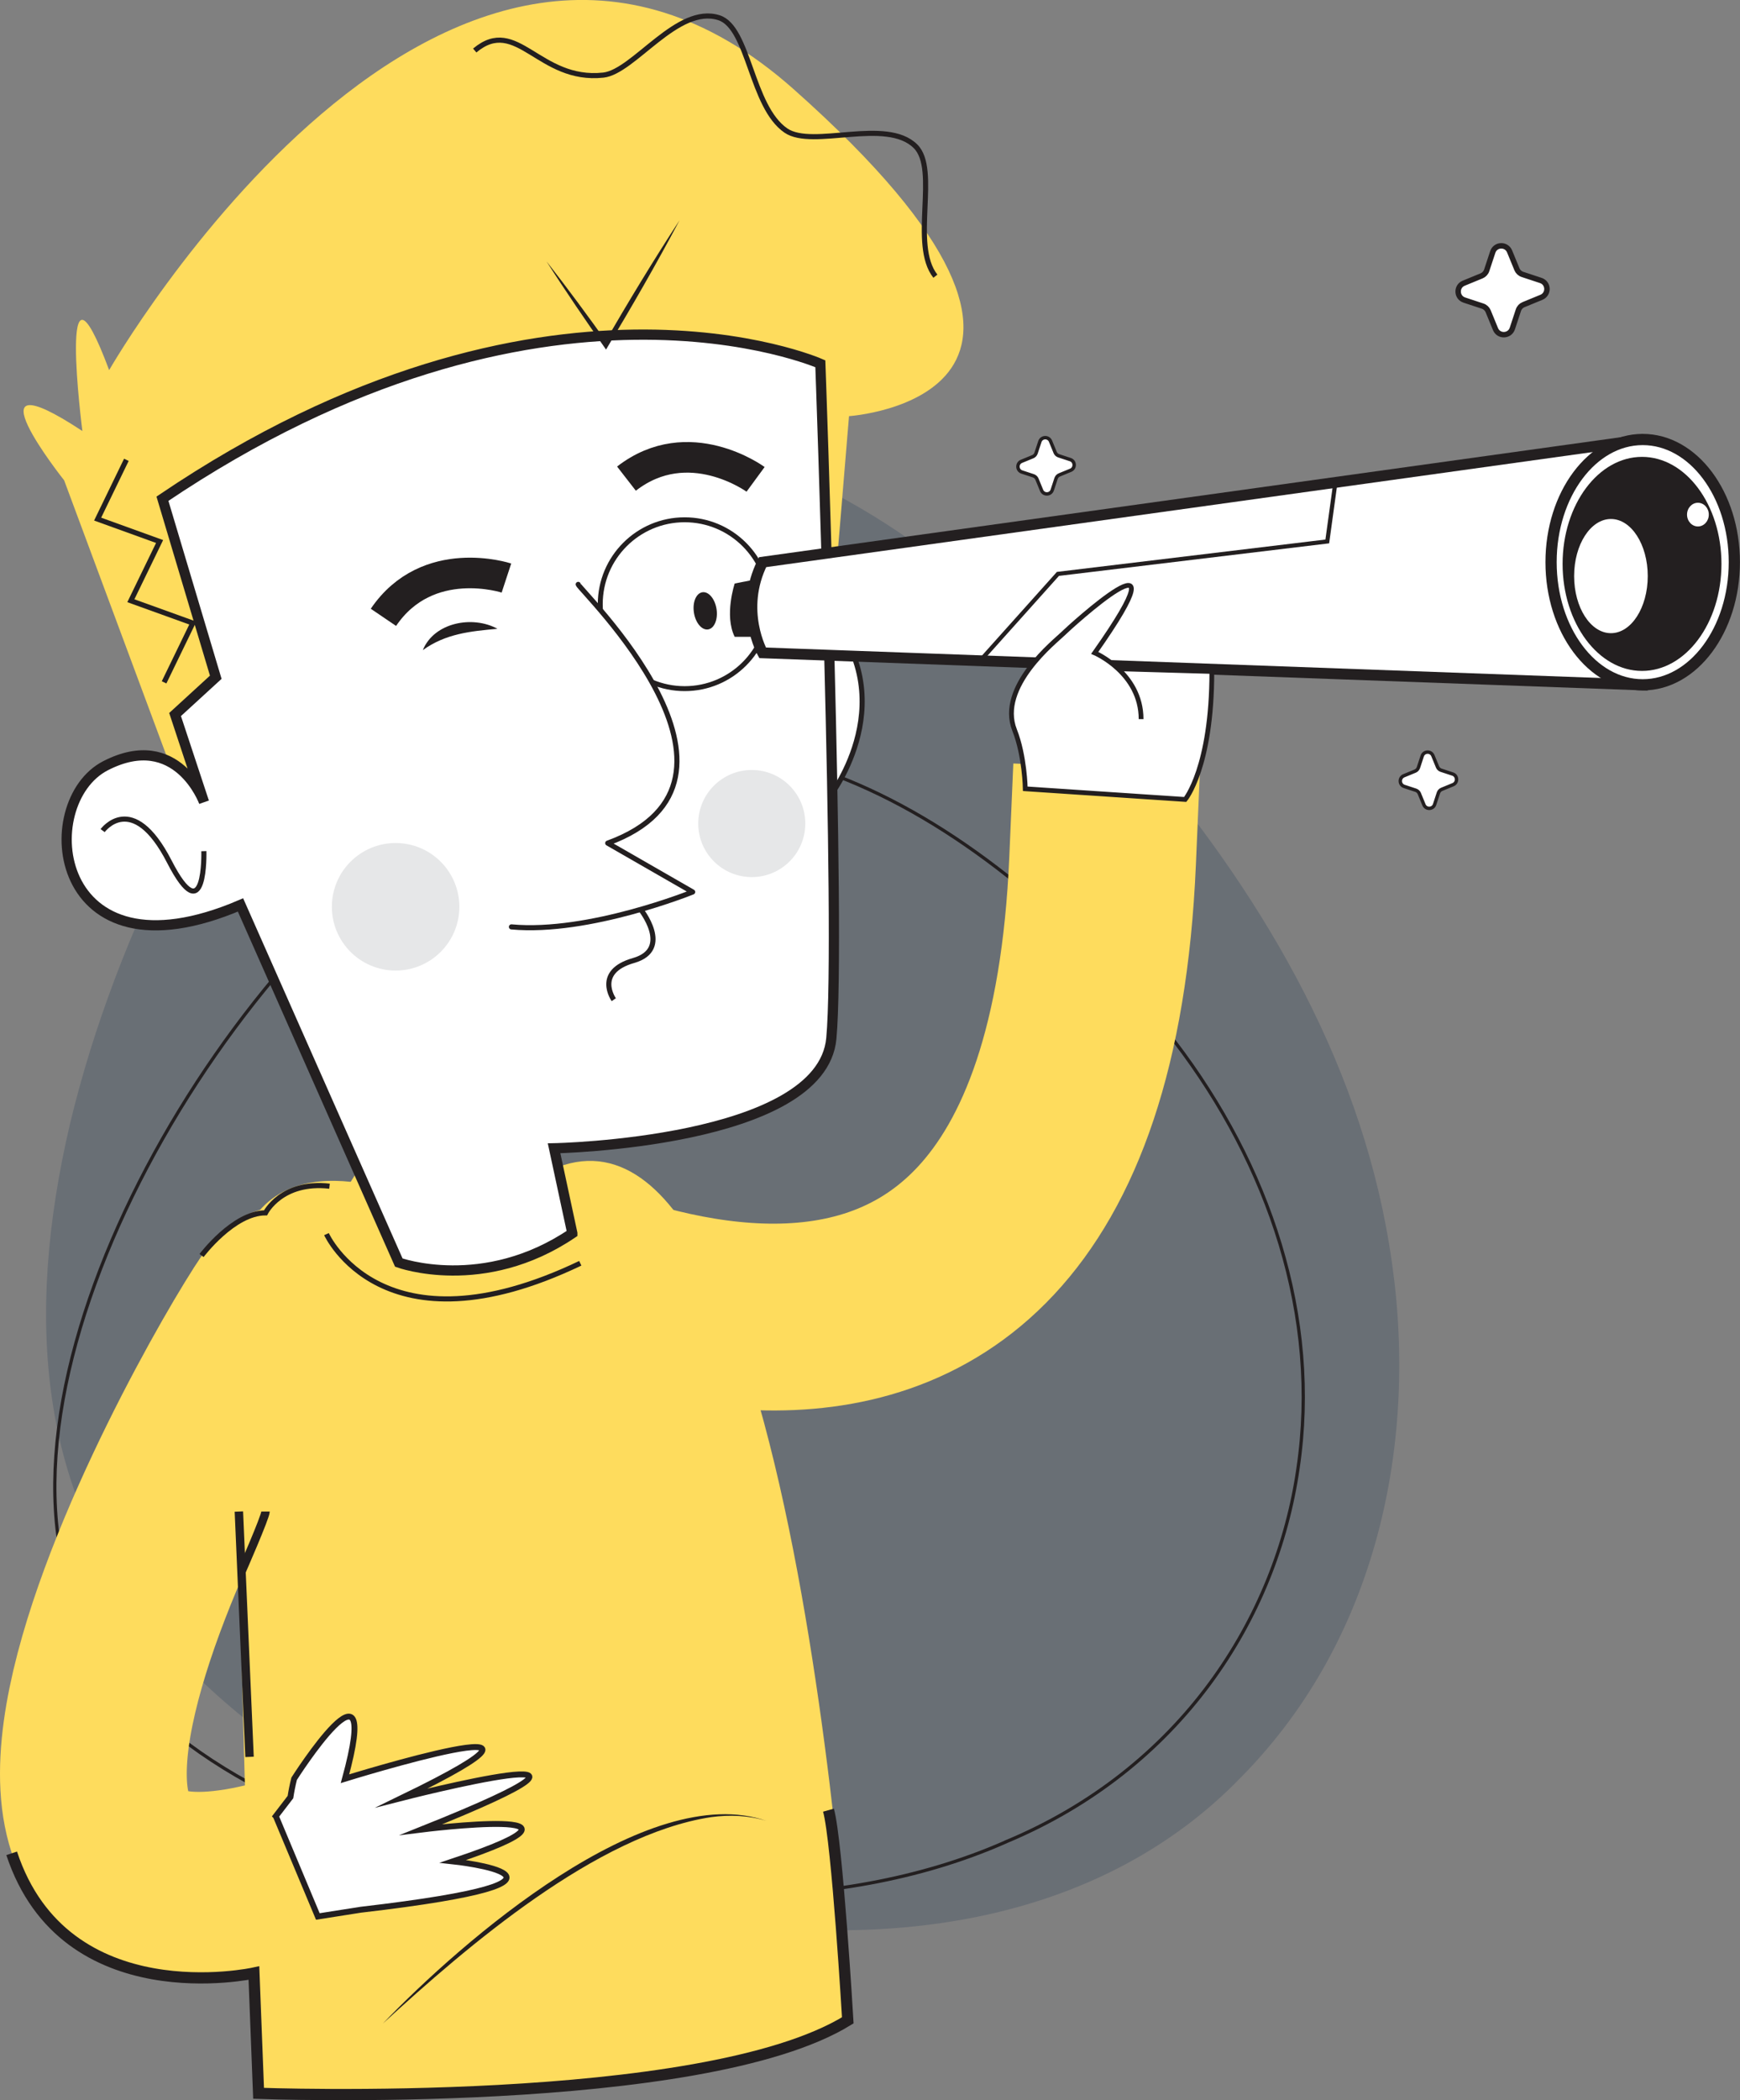 <svg xmlns="http://www.w3.org/2000/svg" id="Calque_2" data-name="Calque 2" viewBox="0 0 310.08 374.12"><rect x="0" y="0" width="310.08" height="374.12" fill="#808080" stroke="none"/><g id="Calque_1-2" data-name="Calque 1"><g style="opacity: .2;"><path d="M221.19,316.56c-49.72,51.51-151.89,22.7-193.06-25.32-21.2-24.8-23.77-56.34-15.67-90.98,8.15-34.1,26.97-71.29,49.71-95.12,46.07-48.66,92.74-24.38,139.4,26.91,22.71,26.27,40.49,56.12,45.98,89.62,5.54,32.88-1.2,69.4-26.35,94.88Z" style="fill: #102b4b;"></path></g><path d="M179.26,328.1c-30.8,13.61-68.94,11.11-100.34,2.96-31.6-8.67-56.47-22.99-65.35-44.87-17.2-42.69,26.99-118.09,71.55-143.72,45.27-24.48,88.75.65,124.25,43.11,16.76,21.94,25.97,48.93,21.94,76.01-3.83,26.71-20.9,53.52-52.05,66.5Z" style="fill: none; stroke: #231f20; stroke-miterlimit: 10; stroke-width: .58px;"></path><g><path d="M291.5,83.98s15.2.95,11.4,25.65" style="fill: #231f20;"></path><g><path d="M291.5,83.98s2.53.16,5.27,2.02" style="fill: none; stroke: #fff; stroke-linecap: round; stroke-linejoin: round; stroke-width: 2.85px;"></path><path d="M301.13,90.97c1.24,2.34,2.16,5.47,2.34,9.64" style="fill: none; stroke: #fff; stroke-dasharray: 6.67 6.67; stroke-linecap: round; stroke-linejoin: round; stroke-width: 2.85px;"></path><path d="M303.47,103.96c-.07,1.74-.26,3.62-.57,5.67" style="fill: none; stroke: #fff; stroke-linecap: round; stroke-linejoin: round; stroke-width: 2.85px;"></path></g></g><path d="M78.67,216.05s112.11,70.31,117.82-62.71" style="fill: none; stroke: #fedc5d; stroke-linecap: square; stroke-linejoin: bevel; stroke-width: 33.28px;"></path><path d="M71.7,213.82s-29.62-12.46-29.14,18.56c.48,31.02,3.6,140.36,3.6,140.36,0,0,80.69,2.59,104.6-13.6,0,0-10.72-182.57-57.26-146.67" style="fill: #fedc5d; stroke: #fedc5d; stroke-miterlimit: 10; stroke-width: 2px;"></path><path d="M147.93,141.79s13.82-17.76-1.53-33.79" style="fill: #fff; stroke: #231f20; stroke-miterlimit: 10; stroke-width: .91px;"></path><path d="M33.42,144.71l-21.99-59.15s-18.25-22.94,3.25-8.78c0,0-4.64-36.07,4.77-10.85,0,0,60.17-104.92,121.96-50.06,61.79,54.86,9.89,58.26,9.89,58.26l-3.54,42.7-114.34,27.88Z" style="fill: #fedc5d;"></path><path d="M101.99,219.68l-3.25-15.13s47.68-.91,49.41-19.57c1.72-18.66-1.96-120.18-1.96-120.18,0,0-49.35-21.83-117.24,24.04l9.5,31.8-7.25,6.64,5.16,15.61s-4.77-13.06-17.55-6.49c-12.78,6.57-9.6,39.19,24.05,24.8l28.21,63.71s15.1,5.49,30.92-5.22Z" style="fill: #fff; stroke: #231f20; stroke-miterlimit: 10; stroke-width: 1.82px;"></path><path d="M134.65,85.39s-11.92-8.74-23.01-.13" style="fill: none; stroke: #231f20; stroke-miterlimit: 10; stroke-width: 5.45px;"></path><path d="M114.08,161.87s5.86,7.22-1.18,9.23c-7.05,2.01-3.52,6.98-3.52,6.98" style="fill: none; stroke: #231f20; stroke-miterlimit: 10; stroke-width: .91px;"></path><path d="M97.4,46.57c3.71,4.73,7.42,9.78,10.92,14.68l-.71.03c4.33-7.45,8.78-14.83,13.49-22.04-4.14,7.81-8.55,15.46-13.1,23.03-3.59-5.11-7.25-10.45-10.6-15.7h0Z" style="fill: #231f20;"></path><circle cx="70.5" cy="161.53" r="11.36" style="fill: #e6e7e8;"></circle><circle cx="133.97" cy="146.7" r="9.54" style="fill: #e6e7e8;"></circle><path d="M18.29,147.96s5.32-7.26,11.89,5.53c6.57,12.78,6.15-1.87,6.15-1.87" style="fill: #fff; stroke: #231f20; stroke-miterlimit: 10; stroke-width: .91px;"></path><path d="M84.6,9c7.53-6.3,11.43,5.63,22.92,4.38,5.43-.59,13.21-12.6,20.61-10.22,5.38,1.73,5.69,15.84,11.93,20.1,4.79,3.27,17.88-2.38,23.09,2.8,4.21,4.18-.91,17.5,3.54,23.14" style="fill: none; stroke: #231f20; stroke-miterlimit: 10; stroke-width: .91px;"></path><polyline points="29.24 121.55 34.36 110.99 23.32 107.01 28.44 96.46 17.4 92.47 22.52 81.91" style="fill: none; stroke: #231f20; stroke-miterlimit: 10; stroke-width: .91px;"></polyline><path d="M58.18,219.84s9.96,22.06,45.23,5.19" style="fill: none; stroke: #231f20; stroke-miterlimit: 10; stroke-width: .91px;"></path><path d="M90.25,102.97s-14.04-4.62-21.92,7" style="fill: none; stroke: #231f20; stroke-miterlimit: 10; stroke-width: 5.45px;"></path><path d="M50.91,231.53c-1.68,0-81.5,131.79,8.4,99.09" style="fill: none; stroke: #fedc5d; stroke-linejoin: round; stroke-width: 33.28px;"></path><path d="M35.92,223.65s5.7-7.6,11.4-7.6c0,0,2.85-5.7,11.4-4.75" style="fill: none; stroke: #231f20; stroke-miterlimit: 10; stroke-width: .91px;"></path><path d="M75.35,115.81c2.02-4.96,8.9-6.22,13.3-3.8-4.76.43-9.23.86-13.3,3.8h0Z" style="fill: #231f20;"></path><line x1="44.47" y1="312.96" x2="42.57" y2="269.26" style="fill: none; stroke: #231f20; stroke-miterlimit: 10; stroke-width: 1.5px;"></line><path d="M47.32,269.26c0,.95-4.28,10.69-4.28,10.69" style="fill: none; stroke: #231f20; stroke-miterlimit: 10; stroke-width: 1.5px;"></path><circle cx="122.01" cy="107.63" r="15.04" style="fill: #fff; stroke: #231f20; stroke-miterlimit: 10; stroke-width: .88px;"></circle><path d="M103.04,104.1c.14.9,35.74,34.96,5.26,46.09l15.14,8.7s-18.51,7.5-32.3,6.22" style="fill: #fff; stroke: #231f20; stroke-linecap: round; stroke-linejoin: round; stroke-width: .91px;"></path><path d="M141.38,102.04c-.95,0-10.45,1.9-10.45,1.9,0,0-1.9,5.7,0,9.5h11.4l-.95-11.4Z" style="fill: #231f20;"></path><path d="M135.9,100.14l155.85-21.69.89,43.56-156.74-5.72s-4.29-7.6,0-16.15Z" style="fill: #fff; stroke: #231f20; stroke-miterlimit: 10; stroke-width: 1.93px;"></path><ellipse cx="292.74" cy="100.14" rx="16.33" ry="21.85" style="fill: #fff; stroke: #231f20; stroke-miterlimit: 10; stroke-width: 2px;"></ellipse><ellipse cx="292.62" cy="100.45" rx="14.53" ry="19.44" style="fill: #231f20; stroke: #fff; stroke-miterlimit: 10; stroke-width: .75px;"></ellipse><path d="M203.35,128.1c0-8.26-8.26-11.8-8.26-11.8,17.07-24.24-4.55-4.52-5.73-3.34-1.18,1.18-11.62,9.34-8.55,17.1,1.81,4.58,1.9,10.45,1.9,10.45l28.5,1.9s4.75-5.7,4.75-22.8l-16.63-.48" style="fill: #fff; stroke: #231f20; stroke-miterlimit: 10; stroke-width: .85px;"></path><ellipse cx="125.67" cy="108.82" rx="2.04" ry="3.35" transform="translate(-15.1 20.4) rotate(-8.76)" style="fill: #231f20;"></ellipse><path d="M68.22,360.47c13.97-14.53,47.07-43.53,68.41-36.1-3.21-.99-6.6-1.13-9.89-.68-20.38,3.1-43.51,23.02-58.52,36.78h0Z" style="fill: #231f20;"></path><path d="M147.64,322.45c1.56,5.56,3.44,37.44,3.44,37.44-26,16-105,13-105,13l-.83-21.42s-33.67,7.42-43.17-21.33" style="fill: none; stroke: #231f20; stroke-miterlimit: 10; stroke-width: 2px;"></path><path d="M271.31,48.88l3.27,1.08c1.41.47,1.48,2.43.11,3l-3.19,1.31c-.43.18-.76.53-.91.98l-1.08,3.27c-.47,1.41-2.43,1.48-3,.11l-1.31-3.19c-.18-.43-.53-.76-.98-.91l-3.27-1.08c-1.41-.47-1.48-2.43-.11-3l3.19-1.31c.43-.18.76-.53.91-.98l1.08-3.27c.47-1.41,2.43-1.48,3-.11l1.31,3.19c.18.43.53.76.98.91Z" style="fill: #fff; stroke: #231f20; stroke-miterlimit: 10; stroke-width: .97px;"></path><path d="M256.8,137.2l2.07.68c.89.29.94,1.54.07,1.9l-2.02.83c-.27.11-.48.34-.58.62l-.68,2.07c-.29.89-1.54.94-1.9.07l-.83-2.02c-.11-.27-.34-.48-.62-.58l-2.07-.68c-.89-.29-.94-1.54-.07-1.9l2.02-.83c.27-.11.48-.34.58-.62l.68-2.07c.29-.89,1.54-.94,1.9-.07l.83,2.02c.11.27.34.48.62.58Z" style="fill: #fff; stroke: #231f20; stroke-miterlimit: 10; stroke-width: .61px;"></path><path d="M188.66,81.19l2.07.68c.89.29.94,1.54.07,1.9l-2.02.83c-.27.11-.48.34-.58.62l-.68,2.07c-.29.89-1.54.94-1.9.07l-.83-2.02c-.11-.27-.34-.48-.62-.58l-2.07-.68c-.89-.29-.94-1.54-.07-1.9l2.02-.83c.27-.11.48-.34.58-.62l.68-2.07c.29-.89,1.54-.94,1.9-.07l.83,2.02c.11.27.34.48.62.58Z" style="fill: #fff; stroke: #231f20; stroke-miterlimit: 10; stroke-width: .61px;"></path><ellipse cx="287.08" cy="102.62" rx="6.56" ry="10.17" style="fill: #fff;"></ellipse><ellipse cx="302.58" cy="91.67" rx="1.94" ry="2.11" style="fill: #fff;"></ellipse><polyline points="175.19 117.12 188.53 102.23 236.53 96.45 237.97 86" style="fill: none; stroke: #231f20; stroke-miterlimit: 10; stroke-width: .75px;"></polyline><path d="M49.15,323.52l2.61-3.4c.16-1.04.37-2.13.66-3.27,0,0,15.85-24.9,9.06,0,0,0,47.54-14.72,10.19,3.4,0,0,48.68-12.45,3.4,5.66,0,0,36.22-4.53,5.66,5.66,0,0,30.04,3.22-16.46,8.62l-7.63,1.2-7.48-17.86Z" style="fill: #fff; stroke: #231f20; stroke-miterlimit: 10; stroke-width: 1.05px;"></path></g></svg>